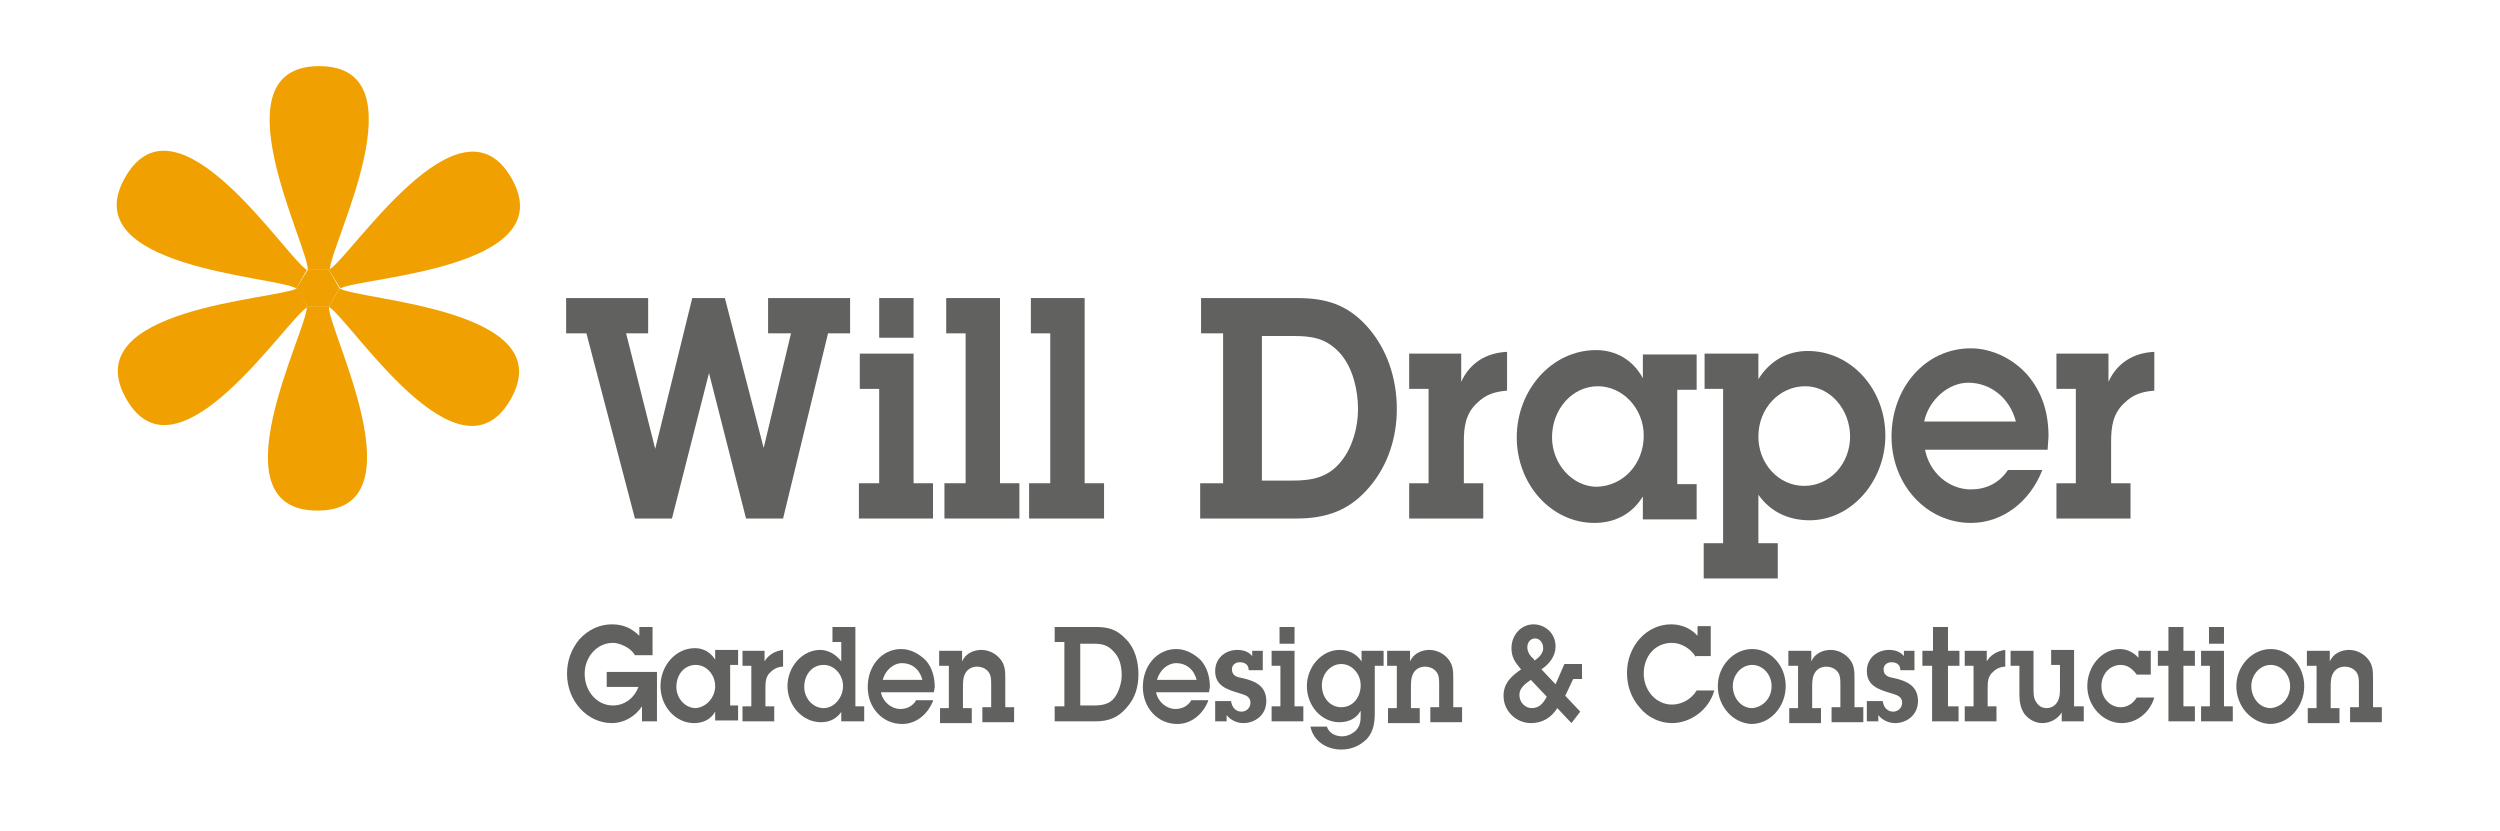 <?xml version="1.0" encoding="utf-8"?>
<!-- Generator: Adobe Illustrator 19.2.1, SVG Export Plug-In . SVG Version: 6.00 Build 0)  -->
<svg version="1.1" id="Layer_2" xmlns="http://www.w3.org/2000/svg" xmlns:xlink="http://www.w3.org/1999/xlink" x="0px" y="0px"
	 width="283.5px" height="94.2px" viewBox="0 0 283.5 94.2" style="enable-background:new 0 0 283.5 94.2;" xml:space="preserve">
<style type="text/css">
	.st0{fill:#616160;}
	.st1{fill:#F0A000;}
</style>
<g>
	<path class="st0" d="M88.8,58.8h-4.2l-4.2-16.5l-4.2,16.5H72l-5.5-21h-2.3v-4h9.3v4h-2.5l3.3,13.1l4.2-17.1h3.7l4.4,17l3.1-13h-2.6
		v-4h9.3v4h-2.5L88.8,58.8z"/>
	<path class="st0" d="M103.6,54.8h2.2v4h-8.4v-4h2.3V44.1h-2.2v-4h6.1V54.8z M103.6,38.3h-3.9v-4.5h3.9V38.3z"/>
	<path class="st0" d="M113.4,54.8h2.2v4h-8.5v-4h2.4v-17h-2.2v-4h6.1V54.8z"/>
	<path class="st0" d="M123,54.8h2.2v4h-8.5v-4h2.4v-17h-2.2v-4h6.1V54.8z"/>
	<path class="st0" d="M136.2,54.8h2.5v-17h-2.5v-4h10.9c3.2,0,5.7,0.7,8,3.3c2.2,2.5,3.3,5.8,3.3,9.3c0,3.2-1,6.3-3,8.7
		c-2.3,2.8-5,3.7-8.4,3.7h-10.9V54.8z M143.1,54.5h3.4c2.2,0,4.1-0.3,5.6-2.2c1.3-1.6,1.9-3.9,1.9-5.9c0-2.2-0.6-4.7-2-6.3
		c-1.6-1.8-3.3-2-5.4-2h-3.5V54.5z"/>
	<path class="st0" d="M165.7,43.3c1-2.2,2.9-3.3,5.2-3.4v4.4c-1.3,0.1-2.4,0.4-3.4,1.4c-1.3,1.2-1.5,2.7-1.5,4.4v4.7h2.2v4h-8.4v-4
		h2.2V44.1h-2.2v-4h5.9V43.3z"/>
	<path class="st0" d="M186.3,56.3c-1.3,2.1-3.3,3-5.5,3c-4.9,0-8.8-4.4-8.8-9.7c0-5.4,4-9.9,9-9.9c2.2,0,4.2,1.1,5.3,3.2v-2.7h6.1v4
		h-2.2v10.7h2.2v4h-6.1V56.3z M186.4,49.4c0-3.1-2.4-5.6-5.2-5.6c-2.9,0-5.2,2.6-5.2,5.8c0,3,2.3,5.6,5.1,5.6
		C184.1,55.1,186.4,52.6,186.4,49.4z"/>
	<path class="st0" d="M195.5,44.1h-2.2v-4h6.1v2.9c1.3-2.1,3.3-3.2,5.6-3.2c4.9,0,8.8,4.3,8.8,9.6c0,5.1-3.8,9.6-8.6,9.6
		c-2.3,0-4.4-0.9-5.8-2.9v5.5h2.2v4h-8.4v-4h2.2V44.1z M209.8,49.5c0-3-2.2-5.7-5.1-5.7c-2.9,0-5.3,2.5-5.3,5.7
		c0,3.1,2.3,5.6,5.2,5.6C207.5,55.1,209.8,52.6,209.8,49.5z"/>
	<path class="st0" d="M231.6,53.3c-1.4,3.6-4.5,6-8.1,6c-5,0-9-4.3-9-9.8c0-5.5,3.8-10,9-10c2.4,0,4.8,1.2,6.4,3
		c1.7,2,2.4,4.3,2.4,7l-0.1,1.5h-13.9c0.5,2.6,2.7,4.5,5.2,4.5c1.7,0,3.2-0.7,4.2-2.2H231.6z M228.6,47.8c-0.7-2.7-2.9-4.4-5.4-4.4
		c-2.3,0-4.5,2-5,4.4H228.6z"/>
	<path class="st0" d="M239.1,43.3c1-2.2,2.9-3.3,5.2-3.4v4.4c-1.3,0.1-2.4,0.4-3.4,1.4c-1.3,1.2-1.5,2.7-1.5,4.4v4.7h2.2v4h-8.4v-4
		h2.2V44.1h-2.2v-4h5.9V43.3z"/>
	<path class="st0" d="M74.4,81.8h-1.6v-1.7c-0.8,1.2-2.1,1.9-3.4,1.9c-2.8,0-5.1-2.5-5.1-5.6c0-1.5,0.5-2.8,1.4-3.9
		c1-1.1,2.3-1.7,3.7-1.7c1.2,0,2.2,0.4,3.1,1.3v-1H74v3.2h-2c-0.3-0.5-0.7-0.8-1.1-1c-0.4-0.2-0.9-0.4-1.4-0.4
		c-1.8,0-3.2,1.6-3.2,3.5c0,2,1.4,3.6,3.2,3.6c1.3,0,2.4-0.8,2.9-2.1h-3.6v-1.7h5.7V81.8z"/>
	<path class="st0" d="M81.1,80.7c-0.5,0.9-1.4,1.3-2.4,1.3c-2.1,0-3.8-1.9-3.8-4.2c0-2.3,1.7-4.3,3.9-4.3c1,0,1.8,0.5,2.3,1.3v-1.1
		h2.6v1.7h-0.9v4.6h0.9v1.7h-2.6V80.7z M81.1,77.8c0-1.3-1-2.4-2.2-2.4c-1.3,0-2.2,1.1-2.2,2.5c0,1.3,1,2.4,2.2,2.4
		C80.1,80.2,81.1,79.1,81.1,77.8z"/>
	<path class="st0" d="M86.6,75.2c0.4-0.9,1.3-1.4,2.2-1.5v1.9c-0.5,0-1,0.2-1.4,0.6c-0.6,0.5-0.6,1.2-0.6,1.9v2h1v1.7h-3.6v-1.7h1
		v-4.6h-1v-1.7h2.5V75.2z"/>
	<path class="st0" d="M95.5,80.6c-0.6,0.9-1.4,1.3-2.4,1.3c-2.1,0-3.8-1.9-3.8-4.1c0-2.2,1.7-4.1,3.7-4.1c0.9,0,1.8,0.5,2.4,1.3
		v-2.2h-1v-1.7h2.6v9h1v1.7h-2.6V80.6z M95.6,77.8c0-1.3-1-2.4-2.2-2.4c-1.3,0-2.2,1.1-2.2,2.5c0,1.3,1,2.4,2.2,2.4
		C94.6,80.3,95.6,79.1,95.6,77.8z"/>
	<path class="st0" d="M105.8,79.5c-0.6,1.5-1.9,2.6-3.5,2.6c-2.2,0-3.9-1.8-3.9-4.2c0-2.4,1.6-4.3,3.8-4.3c1,0,2,0.5,2.8,1.3
		c0.7,0.8,1,1.9,1,3l-0.1,0.6h-6c0.2,1.1,1.2,1.9,2.2,1.9c0.7,0,1.4-0.3,1.8-1H105.8z M104.6,77.1c-0.3-1.2-1.2-1.9-2.3-1.9
		c-1,0-1.9,0.8-2.2,1.9H104.6z"/>
	<path class="st0" d="M107.5,75.5h-1v-1.7h2.6V75c0.4-0.9,1.3-1.3,2.2-1.3c0.8,0,1.6,0.4,2.1,1c0.6,0.7,0.6,1.4,0.6,2.4v3.1h1v1.7
		h-3.6v-1.7h1v-2.6c0-0.5,0-1-0.3-1.4c-0.3-0.4-0.8-0.6-1.3-0.6c-0.5,0-1,0.2-1.3,0.7c-0.3,0.5-0.3,1.1-0.3,1.7v2.3h1v1.7h-3.6v-1.7
		h1V75.5z"/>
	<path class="st0" d="M119.6,80.1h1.1v-7.3h-1.1v-1.7h4.7c1.4,0,2.4,0.3,3.4,1.4c1,1,1.4,2.5,1.4,4c0,1.4-0.4,2.7-1.3,3.7
		c-1,1.2-2.1,1.6-3.6,1.6h-4.6V80.1z M122.5,80h1.5c0.9,0,1.8-0.1,2.4-0.9c0.5-0.7,0.8-1.7,0.8-2.5c0-1-0.2-2-0.9-2.7
		c-0.7-0.8-1.4-0.9-2.3-0.9h-1.5V80z"/>
	<path class="st0" d="M137,79.5c-0.6,1.5-1.9,2.6-3.5,2.6c-2.2,0-3.9-1.8-3.9-4.2c0-2.4,1.6-4.3,3.8-4.3c1,0,2,0.5,2.8,1.3
		c0.7,0.8,1,1.9,1,3l-0.1,0.6h-6c0.2,1.1,1.2,1.9,2.2,1.9c0.7,0,1.4-0.3,1.8-1H137z M135.7,77.1c-0.3-1.2-1.2-1.9-2.3-1.9
		c-1,0-1.9,0.8-2.2,1.9H135.7z"/>
	<path class="st0" d="M139.6,79.5c0.1,0.7,0.5,1.2,1.2,1.2c0.5,0,1-0.4,1-1c0-0.8-0.7-0.9-1.3-1.1c-1.3-0.4-2.7-0.8-2.7-2.5
		c0-1.5,1.2-2.4,2.5-2.4c0.7,0,1.3,0.2,1.7,0.7v-0.6h1.2V76h-1.6c0-0.6-0.4-0.9-1-0.9c-0.5,0-0.9,0.3-0.9,0.8c0,0.8,0.7,0.9,1.2,1
		c1.3,0.3,2.7,0.8,2.7,2.6c0,1.6-1.3,2.5-2.6,2.5c-0.7,0-1.4-0.3-1.9-0.9v0.7h-1.3v-2.3H139.6z"/>
	<path class="st0" d="M146.8,80.1h1v1.7h-3.6v-1.7h1v-4.6h-1v-1.7h2.6V80.1z M146.8,73h-1.7v-1.9h1.7V73z"/>
	<path class="st0" d="M150.5,82.5c0.3,0.7,1,1,1.7,1c0.6,0,1.2-0.3,1.6-0.7c0.5-0.6,0.5-1.1,0.5-1.9v-0.3c-0.5,0.9-1.4,1.3-2.4,1.3
		c-2.1,0-3.7-1.9-3.7-4.1c0-2.2,1.7-4.1,3.7-4.1c1,0,1.9,0.4,2.5,1.3v-1.2h2.5v1.7h-1v5.2c0,1.2-0.1,2.2-0.9,3.1
		c-0.8,0.8-1.8,1.2-2.9,1.2c-1.5,0-3.1-0.8-3.5-2.6H150.5z M152.1,80.2c1.3,0,2.2-1.1,2.2-2.5c0-1.3-1-2.4-2.2-2.4s-2.2,1.1-2.2,2.4
		C149.9,79.2,150.9,80.2,152.1,80.2z"/>
	<path class="st0" d="M158.3,75.5h-1v-1.7h2.6V75c0.4-0.9,1.3-1.3,2.2-1.3c0.8,0,1.6,0.4,2.1,1c0.6,0.7,0.6,1.4,0.6,2.4v3.1h1v1.7
		h-3.6v-1.7h1v-2.6c0-0.5,0-1-0.3-1.4c-0.3-0.4-0.8-0.6-1.3-0.6c-0.5,0-1,0.2-1.3,0.7c-0.3,0.5-0.3,1.1-0.3,1.7v2.3h1v1.7h-3.6v-1.7
		h1V75.5z"/>
	<path class="st0" d="M178.2,82l-1.6-1.7c-0.7,1.1-1.7,1.7-3,1.7c-1.6,0-3.1-1.3-3.1-3.1c0-1.5,1-2.3,2-3l-0.1-0.1
		c-0.6-0.7-1-1.3-1-2.3c0-1.5,1.1-2.7,2.5-2.7c1.3,0,2.5,1,2.5,2.5c0,1.1-0.7,2-1.6,2.6l1.6,1.7l1-2.3h2V77h-1l-0.9,1.9l1.7,1.8
		L178.2,82z M173.6,77.1c-0.6,0.4-1.3,0.9-1.3,1.7c0,0.9,0.7,1.5,1.4,1.5c0.8,0,1.3-0.5,1.7-1.3L173.6,77.1z M174,74.9
		c0.5-0.3,1-0.8,1-1.4c0-0.6-0.4-1.1-0.9-1.1c-0.6,0-0.9,0.5-0.9,1s0.3,1,0.7,1.3L174,74.9z"/>
	<path class="st0" d="M192.3,74.5c-0.6-1-1.7-1.6-2.7-1.6c-1.9,0-3.2,1.5-3.2,3.5c0,1.9,1.4,3.5,3.2,3.5c1.1,0,2.2-0.6,2.8-1.6h2
		c-0.6,2.2-2.7,3.7-4.8,3.7c-1.3,0-2.7-0.6-3.6-1.7c-1-1.1-1.5-2.5-1.5-4c0-3,2.2-5.5,5-5.5c1.1,0,2.2,0.4,3,1.3v-1.1h1.5v3.4H192.3
		z"/>
	<path class="st0" d="M194.8,77.8c0-2.3,1.8-4.2,3.9-4.2c2.1,0,3.8,1.9,3.8,4.2c0,2.3-1.7,4.3-3.9,4.3
		C196.5,82,194.8,80.1,194.8,77.8z M200.9,77.8c0-1.3-1-2.4-2.2-2.4c-1.2,0-2.2,1.1-2.2,2.4c0,1.3,0.9,2.5,2.2,2.5
		C199.9,80.2,200.9,79.2,200.9,77.8z"/>
	<path class="st0" d="M203.8,75.5h-1v-1.7h2.6V75c0.4-0.9,1.3-1.3,2.2-1.3c0.8,0,1.6,0.4,2.1,1c0.6,0.7,0.6,1.4,0.6,2.4v3.1h1v1.7
		h-3.6v-1.7h1v-2.6c0-0.5,0-1-0.3-1.4c-0.3-0.4-0.8-0.6-1.3-0.6c-0.5,0-1,0.2-1.3,0.7c-0.3,0.5-0.3,1.1-0.3,1.7v2.3h1v1.7h-3.6v-1.7
		h1V75.5z"/>
	<path class="st0" d="M213.5,79.5c0.1,0.7,0.5,1.2,1.2,1.2c0.5,0,1-0.4,1-1c0-0.8-0.7-0.9-1.3-1.1c-1.3-0.4-2.7-0.8-2.7-2.5
		c0-1.5,1.2-2.4,2.5-2.4c0.7,0,1.3,0.2,1.7,0.7v-0.6h1.2V76h-1.6c0-0.6-0.4-0.9-1-0.9c-0.5,0-0.9,0.3-0.9,0.8c0,0.8,0.7,0.9,1.2,1
		c1.3,0.3,2.7,0.8,2.7,2.6c0,1.6-1.3,2.5-2.6,2.5c-0.7,0-1.4-0.3-1.9-0.9v0.7h-1.3v-2.3H213.5z"/>
	<path class="st0" d="M220.8,80.1h1.3v1.7h-3v-6.3H218v-1.7h1.2v-2.7h1.7v2.7h1.3v1.7h-1.3V80.1z"/>
	<path class="st0" d="M225.2,75.2c0.4-0.9,1.3-1.4,2.2-1.5v1.9c-0.5,0-1,0.2-1.4,0.6c-0.6,0.5-0.6,1.2-0.6,1.9v2h1v1.7h-3.6v-1.7h1
		v-4.6h-1v-1.7h2.5V75.2z"/>
	<path class="st0" d="M235.3,80.1h1v1.7h-2.5v-1c-0.5,0.8-1.4,1.2-2.2,1.2c-0.8,0-1.5-0.4-2-1c-0.5-0.7-0.6-1.5-0.6-2.3v-3.2h-1
		v-1.7h2.6v4.3c0,0.5,0,1.1,0.3,1.5c0.3,0.5,0.7,0.7,1.2,0.7c0.5,0,1-0.3,1.2-0.7c0.3-0.5,0.3-1,0.3-1.6v-2.6h-1v-1.7h2.6V80.1z"/>
	<path class="st0" d="M244.3,79.1c-0.5,1.7-2,2.9-3.7,2.9c-2.1,0-3.9-1.9-3.9-4.2c0-2.2,1.6-4.2,3.7-4.2c0.8,0,1.6,0.4,2.1,1v-0.8
		h1.4v2.7h-1.6c-0.2-0.3-0.5-0.6-0.8-0.8c-0.3-0.2-0.7-0.3-1-0.3c-1.3,0-2.2,1.1-2.2,2.4c0,1.4,1,2.4,2.2,2.4c0.7,0,1.4-0.4,1.8-1.1
		H244.3z"/>
	<path class="st0" d="M247.6,80.1h1.3v1.7h-3v-6.3h-1.2v-1.7h1.2v-2.7h1.7v2.7h1.3v1.7h-1.3V80.1z"/>
	<path class="st0" d="M252.2,80.1h1v1.7h-3.6v-1.7h1v-4.6h-1v-1.7h2.6V80.1z M252.2,73h-1.7v-1.9h1.7V73z"/>
	<path class="st0" d="M253.6,77.8c0-2.3,1.8-4.2,3.9-4.2c2.1,0,3.8,1.9,3.8,4.2c0,2.3-1.7,4.3-3.9,4.3
		C255.3,82,253.6,80.1,253.6,77.8z M259.7,77.8c0-1.3-1-2.4-2.2-2.4c-1.2,0-2.2,1.1-2.2,2.4c0,1.3,0.9,2.5,2.2,2.5
		C258.7,80.2,259.7,79.2,259.7,77.8z"/>
	<path class="st0" d="M262.6,75.5h-1v-1.7h2.6V75c0.4-0.9,1.3-1.3,2.2-1.3c0.8,0,1.6,0.4,2.1,1c0.6,0.7,0.6,1.4,0.6,2.4v3.1h1v1.7
		h-3.6v-1.7h1v-2.6c0-0.5,0-1-0.3-1.4c-0.3-0.4-0.8-0.6-1.3-0.6c-0.5,0-1,0.2-1.3,0.7c-0.3,0.5-0.3,1.1-0.3,1.7v2.3h1v1.7h-3.6v-1.7
		h1V75.5z"/>
</g>
<g>
	<g>
		<path class="st1" d="M34.9,30.6c0.1-2.7-10.6-23.1,1.3-23.1s1.2,20.3,1.2,23.1"/>
		<path class="st1" d="M37.3,34.8c-0.1,2.7,10.6,23.1-1.3,23.1s-1.2-20.3-1.2-23.1"/>
	</g>
	<g>
		<path class="st1" d="M33.6,32.7c-2.3-1.4-25.3-2.3-19.4-12.6s18.2,9.1,20.6,10.5"/>
		<path class="st1" d="M38.5,32.7c2.3,1.4,25.3,2.3,19.4,12.6s-18.2-9.1-20.6-10.5"/>
	</g>
	<g>
		<path class="st1" d="M37.3,30.6C39.7,29.3,52.1,9.9,58,20.2s-17,11.2-19.4,12.5"/>
		<path class="st1" d="M34.9,34.8c-2.4,1.3-14.8,20.7-20.6,10.4s17-11.2,19.4-12.5"/>
	</g>
	<polygon class="st1" points="34.9,34.8 33.6,32.7 34.9,30.6 37.3,30.6 38.5,32.7 37.3,34.8 	"/>
</g>
</svg>

